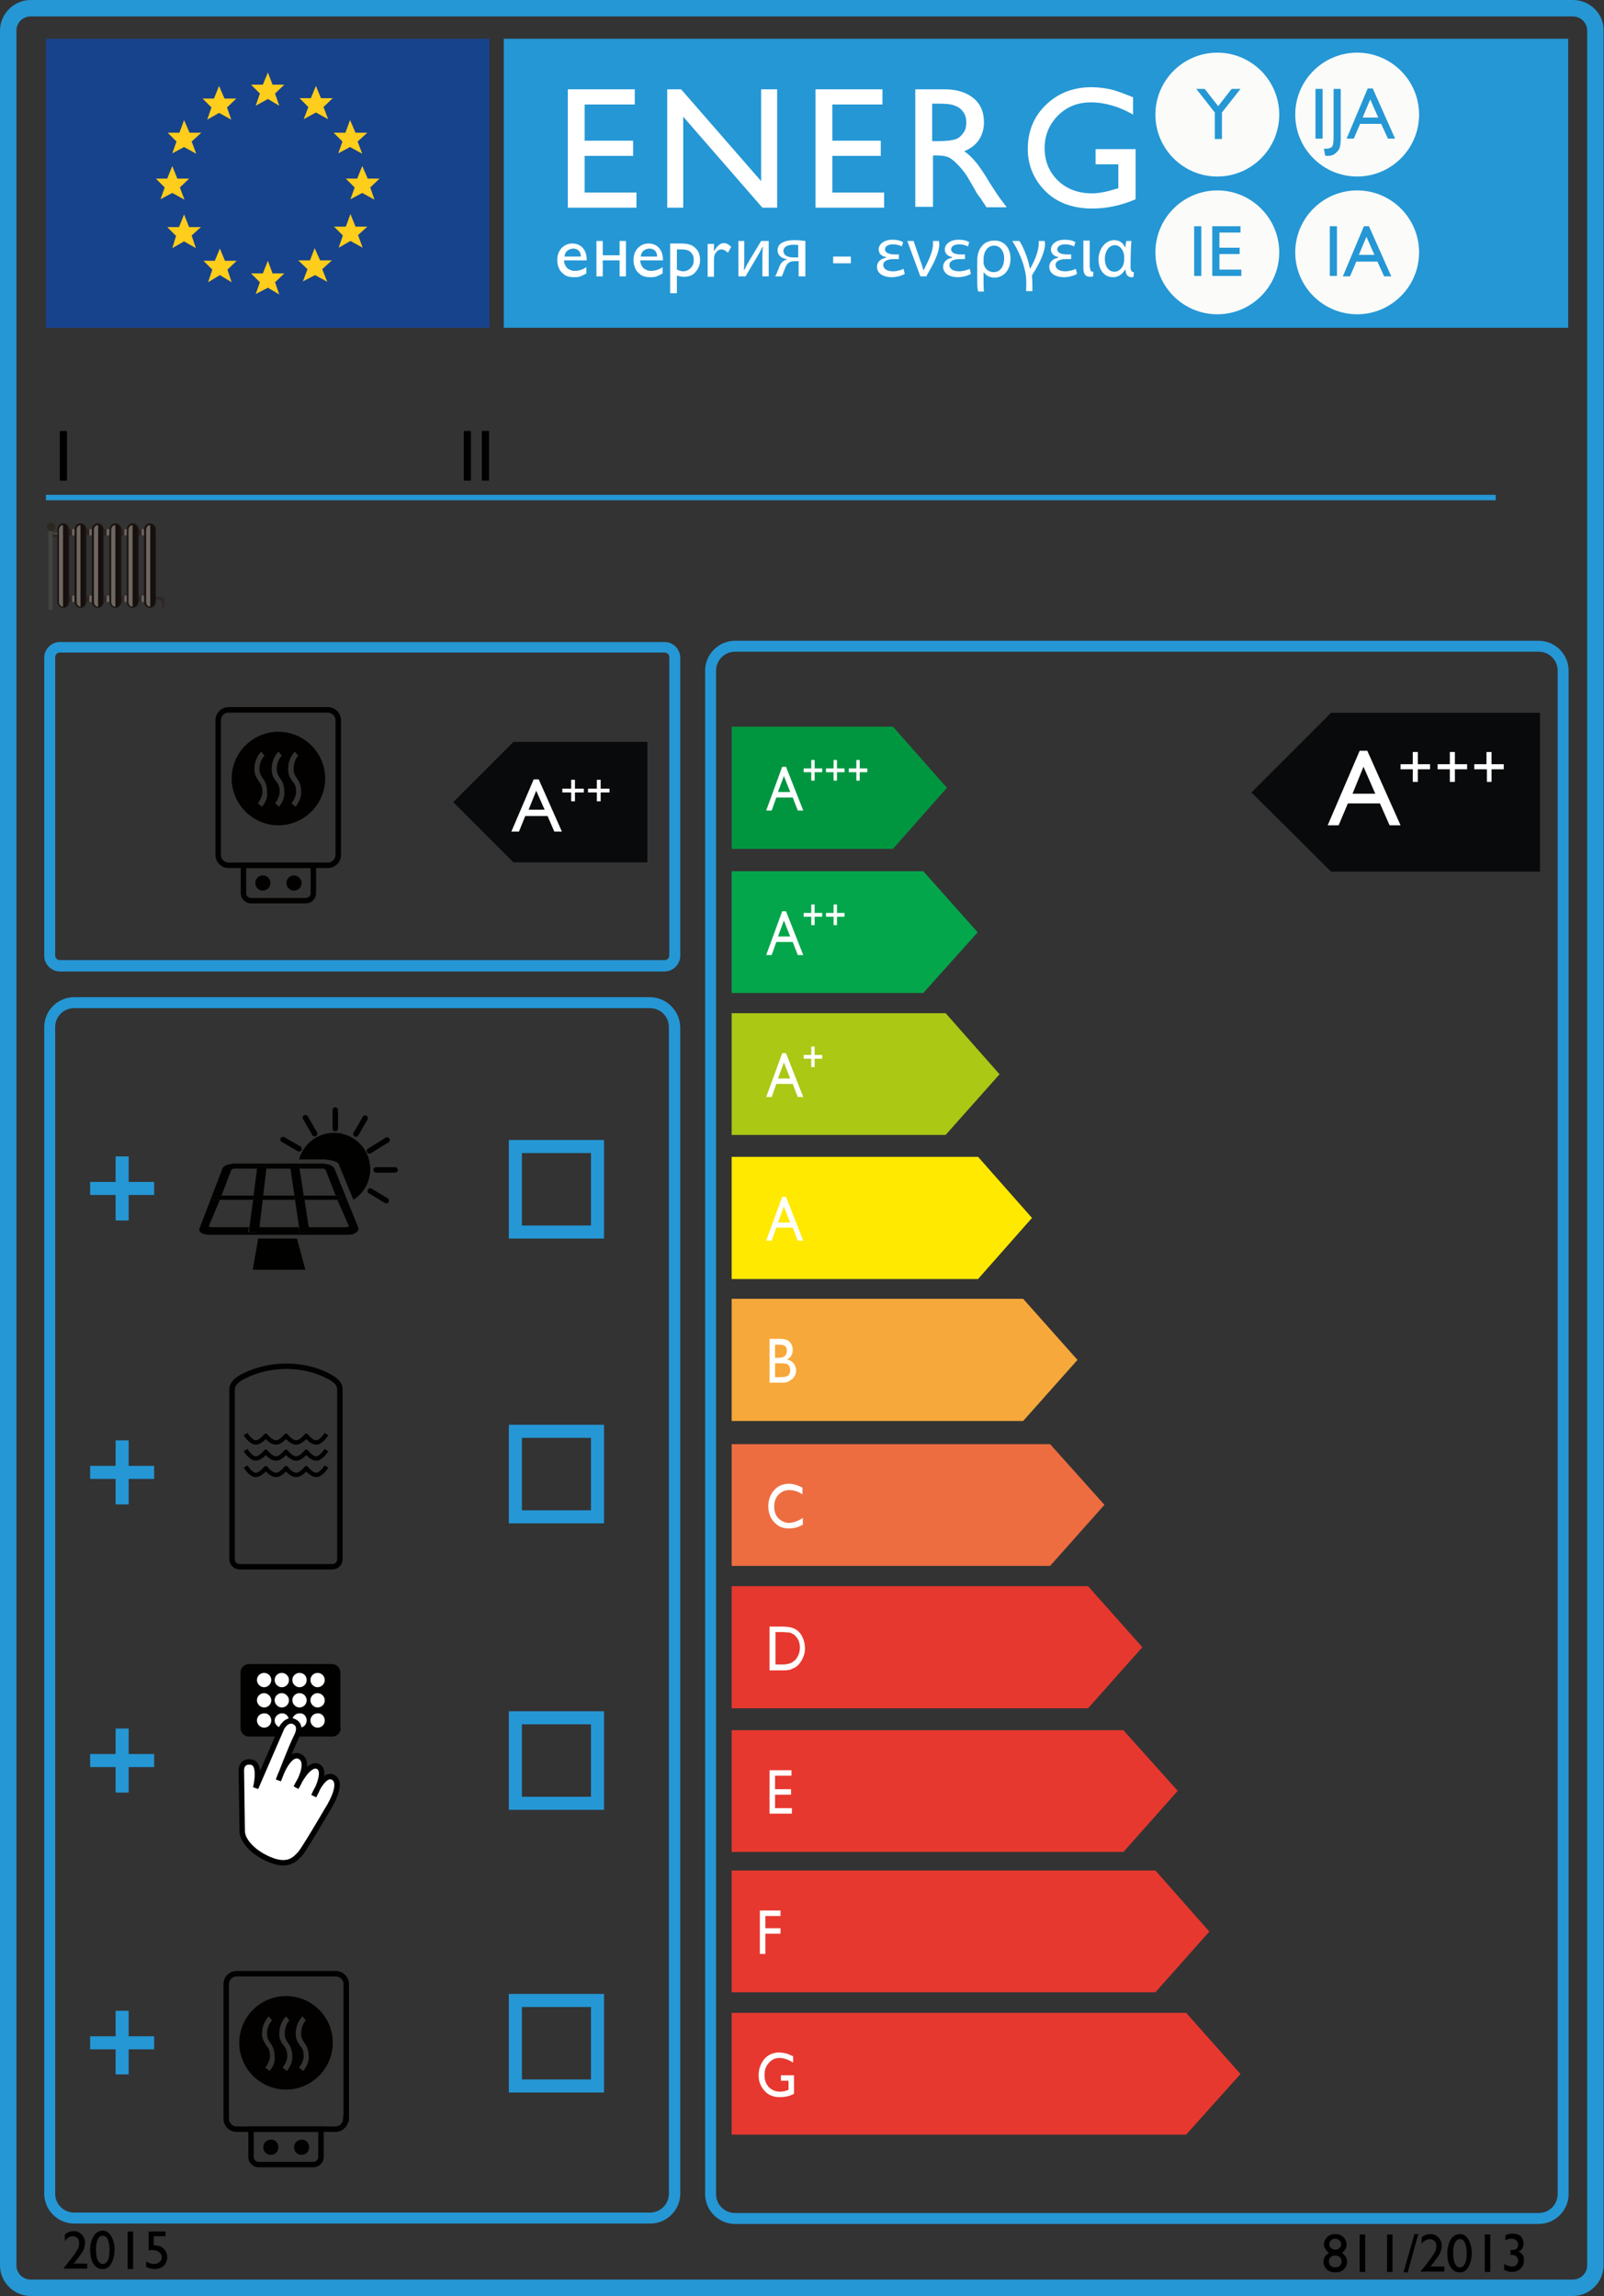 <?xml version="1.0" encoding="utf-8"?>
<!-- Generator: Adobe Illustrator 19.0.0, SVG Export Plug-In . SVG Version: 6.00 Build 0)  -->
<svg version="1.2" baseProfile="tiny" id="Ebene_1" xmlns="http://www.w3.org/2000/svg" xmlns:xlink="http://www.w3.org/1999/xlink"
	 x="0px" y="0px" viewBox="0 0 380.8 545" xml:space="preserve">
<rect x="0" y="0" width="380.8" height="545" fill="#333333" stroke="none"/>
<rect id="XMLID_196_" x="10.9" y="9.2" fill="#17428C" width="105.3" height="68.6"/>
<rect id="XMLID_195_" x="119.6" y="9.2" fill="#2597D5" width="252.7" height="68.6"/>
<path id="XMLID_192_" fill="#2597D5" d="M373.4,3.9c1.9,0,3.4,1.5,3.4,3.4v530.4c0,1.9-1.5,3.4-3.4,3.4H7.3c-1.9,0-3.4-1.5-3.4-3.4
	V7.3c0-1.9,1.5-3.4,3.4-3.4H373.4 M373.4,0H7.3C3.3,0,0,3.3,0,7.3v530.4c0,4,3.3,7.3,7.3,7.3h366.1c4,0,7.3-3.3,7.3-7.3V7.3
	C380.8,3.3,377.5,0,373.4,0"/>
<polygon id="XMLID_191_" fill-rule="evenodd" fill="#FFCD1C" points="86.1,58.8 83.2,57.2 80.4,58.8 81.4,55.9 79.3,53.8 82.1,53.8 
	83.2,50.8 84.4,53.8 87.2,53.8 85,55.8 "/>
<polygon id="XMLID_190_" fill-rule="evenodd" fill="#FFCD1C" points="77.7,66.9 74.8,65.3 71.9,66.8 73,63.9 70.8,61.8 73.6,61.8 
	74.7,58.9 76,61.8 78.8,61.8 76.5,63.9 "/>
<polygon id="XMLID_189_" fill-rule="evenodd" fill="#FFCD1C" points="46.6,36.5 43.7,34.9 40.9,36.4 41.9,33.6 39.8,31.5 42.6,31.5 
	43.7,28.5 45,31.5 47.8,31.5 45.5,33.6 "/>
<polygon id="XMLID_188_" fill-rule="evenodd" fill="#FFCD1C" points="54.9,28.4 52,26.8 49.2,28.4 50.2,25.5 48.1,23.4 50.8,23.4 
	52,20.4 53.3,23.4 56.1,23.4 53.9,25.5 "/>
<polygon id="XMLID_187_" fill-rule="evenodd" fill="#FFCD1C" points="46.5,58.9 43.7,57.3 40.9,58.9 41.8,56 39.7,53.9 42.5,53.9 
	43.7,50.9 44.9,53.9 47.7,53.9 45.5,55.9 "/>
<polygon id="XMLID_186_" fill-rule="evenodd" fill="#FFCD1C" points="55,67 52.2,65.3 49.4,67 50.4,64 48.3,61.9 51,61.9 52.2,59 
	53.4,61.9 56.2,61.9 54,64 "/>
<polygon id="XMLID_185_" fill-rule="evenodd" fill="#FFCD1C" points="66.3,69.9 63.6,68.3 60.7,69.8 61.7,67 59.6,64.9 62.4,64.9 
	63.6,61.9 64.7,64.9 67.5,64.9 65.3,67 "/>
<polygon id="XMLID_184_" fill-rule="evenodd" fill="#FFCD1C" points="43.8,47.4 40.9,45.8 38.1,47.3 39.1,44.5 37,42.4 39.7,42.4 
	40.9,39.4 42.1,42.4 44.9,42.4 42.7,44.5 "/>
<polygon id="XMLID_183_" fill-rule="evenodd" fill="#FFCD1C" points="77.9,28.3 75,26.7 72.1,28.3 73.2,25.4 71.1,23.3 73.8,23.3 
	75,20.4 76.2,23.3 79,23.3 76.8,25.4 "/>
<polygon id="XMLID_182_" fill-rule="evenodd" fill="#FFCD1C" points="86,36.5 83.1,34.9 80.3,36.4 81.3,33.6 79.2,31.5 82,31.5 
	83.1,28.5 84.4,31.5 87.2,31.5 84.9,33.6 "/>
<polygon id="XMLID_181_" fill-rule="evenodd" fill="#FFCD1C" points="88.9,47.4 86,45.8 83.2,47.3 84.2,44.5 82.1,42.4 84.8,42.4 
	86,39.4 87.3,42.4 90.1,42.4 87.9,44.5 "/>
<polygon id="XMLID_180_" fill-rule="evenodd" fill="#FFCD1C" points="66.3,25.1 63.6,23.5 60.7,25.1 61.7,22.2 59.6,20.1 62.4,20.1 
	63.6,17.2 64.7,20.1 67.5,20.1 65.3,22.2 "/>
<polygon id="XMLID_179_" fill="#009640" points="212,201.5 173.7,201.5 173.7,172.5 212,172.5 224.8,187 "/>
<g id="XMLID_178_">
	<path id="XMLID_363_" fill="#FFFFFF" d="M185.7,182h0.9l4.1,10.4h-1.3l-1.2-3.1h-3.9l-1.1,3.1h-1.3L185.7,182z M187.6,188l-1.5-3.8
		l-1.4,3.8H187.6z"/>
</g>
<g id="XMLID_177_">
	<path id="XMLID_357_" fill="#FFFFFF" d="M192.6,185.3v-2h-1.8v-0.9h1.8v-2h0.8v2h1.8v0.9h-1.8v2H192.6z"/>
	<path id="XMLID_359_" fill="#FFFFFF" d="M197.9,185.3v-2h-1.8v-0.9h1.8v-2h0.8v2h1.8v0.9h-1.8v2H197.9z"/>
	<path id="XMLID_361_" fill="#FFFFFF" d="M203.3,185.3v-2h-1.8v-0.9h1.8v-2h0.8v2h1.8v0.9h-1.8v2H203.3z"/>
</g>
<polygon id="XMLID_176_" fill="#04A64B" points="219.2,235.7 173.7,235.7 173.7,206.8 219.2,206.8 232.1,221.3 "/>
<g id="XMLID_175_">
	<path id="XMLID_354_" fill="#FFFFFF" d="M185.7,216.3h0.9l4.1,10.4h-1.3l-1.2-3.1h-3.9l-1.1,3.1h-1.3L185.7,216.3z M187.6,222.3
		l-1.5-3.8l-1.4,3.8H187.6z"/>
</g>
<g id="XMLID_174_">
	<path id="XMLID_350_" fill="#FFFFFF" d="M192.6,219.6v-2h-1.8v-0.9h1.8v-2h0.8v2h1.8v0.9h-1.8v2H192.6z"/>
	<path id="XMLID_352_" fill="#FFFFFF" d="M197.9,219.6v-2h-1.8v-0.9h1.8v-2h0.8v2h1.8v0.9h-1.8v2H197.9z"/>
</g>
<polygon id="XMLID_173_" fill="#AAC814" points="224.5,269.4 173.7,269.4 173.7,240.5 224.5,240.5 237.3,255 "/>
<g id="XMLID_172_">
	<path id="XMLID_347_" fill="#FFFFFF" d="M185.7,250h0.9l4.1,10.4h-1.3l-1.2-3.1h-3.9l-1.1,3.1h-1.3L185.7,250z M187.6,256l-1.5-3.8
		l-1.4,3.8H187.6z"/>
</g>
<g id="XMLID_171_">
	<path id="XMLID_345_" fill="#FFFFFF" d="M192.6,253.3v-2h-1.8v-0.9h1.8v-2h0.8v2h1.8v0.9h-1.8v2H192.6z"/>
</g>
<polygon id="XMLID_170_" fill="#FFE900" points="232.2,303.6 173.7,303.6 173.7,274.6 232.2,274.6 245,289.1 "/>
<g id="XMLID_169_">
	<path id="XMLID_342_" fill="#FFFFFF" d="M185.7,284.1h0.9l4.1,10.4h-1.3l-1.2-3.1h-3.9l-1.1,3.1h-1.3L185.7,284.1z M187.6,290.2
		l-1.5-3.8l-1.4,3.8H187.6z"/>
</g>
<polygon id="XMLID_168_" fill="#F7A83A" points="242.9,337.3 173.7,337.3 173.7,308.3 242.9,308.3 255.8,322.8 "/>
<g id="XMLID_167_">
	<path id="XMLID_338_" fill="#FFFFFF" d="M185.8,328.2h-3.1v-10.4h2.4c0.8,0,1.3,0.1,1.8,0.3c0.4,0.2,0.7,0.5,1,1
		c0.2,0.4,0.3,0.9,0.3,1.4c0,1-0.5,1.8-1.4,2.2c0.7,0.1,1.2,0.5,1.6,0.9c0.4,0.5,0.6,1.1,0.6,1.7c0,0.5-0.1,1-0.4,1.4
		c-0.2,0.4-0.6,0.8-1.1,1C187.1,328.1,186.5,328.2,185.8,328.2z M185.2,319.2H184v3.1h0.9c0.7,0,1.2-0.2,1.5-0.5
		c0.3-0.3,0.4-0.7,0.4-1.2C186.8,319.7,186.3,319.2,185.2,319.2z M185.3,323.6H184v3.3h1.3c0.7,0,1.2-0.1,1.5-0.2s0.5-0.3,0.6-0.6
		c0.2-0.3,0.2-0.6,0.2-0.9c0-0.3-0.1-0.6-0.2-0.9c-0.2-0.3-0.4-0.5-0.7-0.6C186.4,323.7,185.9,323.6,185.3,323.6z"/>
</g>
<polygon id="XMLID_166_" fill="#ED6D41" points="249.3,371.7 173.7,371.7 173.7,342.8 249.3,342.8 262.2,357.2 "/>
<g id="XMLID_165_">
	<path id="XMLID_336_" fill="#FFFFFF" d="M190.6,360.3v1.6c-1,0.6-2.1,0.9-3.3,0.9c-1,0-1.9-0.2-2.6-0.7c-0.7-0.5-1.3-1.1-1.7-1.9
		c-0.4-0.8-0.6-1.7-0.6-2.7c0-1.5,0.5-2.8,1.4-3.8s2.1-1.5,3.5-1.5c1,0,2,0.3,3.2,0.9v1.6c-1.1-0.7-2.1-1-3.1-1
		c-1.1,0-1.9,0.4-2.6,1.1c-0.7,0.8-1,1.7-1,2.8c0,1.1,0.3,2.1,1,2.8c0.7,0.7,1.6,1.1,2.6,1.1C188.5,361.4,189.6,361,190.6,360.3z"/>
</g>
<polygon id="XMLID_164_" fill="#E7382F" points="258.3,405.5 173.7,405.5 173.7,376.5 258.3,376.5 271.2,391 "/>
<g id="XMLID_163_">
	<path id="XMLID_333_" fill="#FFFFFF" d="M182.7,396.5v-10.4h3.1c1.2,0,2.2,0.2,3,0.6c0.7,0.4,1.3,1,1.7,1.9
		c0.4,0.8,0.6,1.7,0.6,2.7c0,0.7-0.1,1.4-0.4,2c-0.2,0.6-0.6,1.2-1,1.7c-0.4,0.5-1,0.9-1.6,1.1c-0.3,0.2-0.7,0.3-1,0.3
		c-0.3,0.1-0.8,0.1-1.7,0.1H182.7z M185.7,387.4h-1.6v7.7h1.7c0.7,0,1.2-0.1,1.5-0.2s0.7-0.2,0.9-0.4c0.2-0.2,0.5-0.3,0.7-0.6
		c0.6-0.7,1-1.7,1-2.8c0-1.1-0.3-2-1-2.7c-0.2-0.3-0.5-0.5-0.8-0.6c-0.3-0.2-0.6-0.3-0.9-0.3C186.8,387.5,186.3,387.4,185.7,387.4z"
		/>
</g>
<polygon id="XMLID_162_" fill="#E7382F" points="266.7,439.6 173.7,439.6 173.7,410.7 266.7,410.7 279.6,425.1 "/>
<g id="XMLID_161_">
	<path id="XMLID_331_" fill="#FFFFFF" d="M182.7,420.2h5.2v1.3H184v3.2h3.8v1.3H184v3.2h4v1.3h-5.3V420.2z"/>
</g>
<polygon id="XMLID_160_" fill="#E7382F" points="274.3,472.9 173.7,472.9 173.7,444 274.3,444 287.1,458.5 "/>
<g id="XMLID_159_">
	<path id="XMLID_329_" fill="#FFFFFF" d="M180.4,453.5h4.9v1.3h-3.6v2.9h3.6v1.3h-3.6v4.8h-1.3V453.5z"/>
</g>
<polygon id="XMLID_158_" fill="#E7382F" points="281.6,506.7 173.7,506.7 173.7,477.8 281.6,477.8 294.5,492.3 "/>
<g id="XMLID_157_">
	<path id="XMLID_327_" fill="#FFFFFF" d="M185.4,492.6h3.1v4.4c-1.1,0.6-2.2,0.8-3.4,0.8c-1.5,0-2.7-0.5-3.6-1.5
		c-0.9-1-1.4-2.2-1.4-3.7c0-1.5,0.5-2.8,1.4-3.9c0.9-1,2.1-1.5,3.5-1.5c0.5,0,1,0.1,1.5,0.2c0.5,0.1,1.1,0.4,1.8,0.7v1.5
		c-1.1-0.7-2.2-1.1-3.3-1.1c-1,0-1.8,0.4-2.5,1.2s-1,1.7-1,2.8c0,1.2,0.3,2.1,1,2.9c0.7,0.7,1.6,1.1,2.7,1.1c0.5,0,1.2-0.1,1.9-0.4
		l0.1,0v-2.2h-1.8V492.6z"/>
</g>
<polygon id="XMLID_156_" fill="#090A0B" points="121.9,176.1 153.7,176.1 153.7,204.7 121.9,204.7 107.6,190.4 "/>
<polygon id="XMLID_155_" fill="#090A0B" points="316,169.2 365.6,169.2 365.6,206.9 316,206.9 297.1,188.1 "/>
<g id="XMLID_154_">
	<path id="XMLID_318_" d="M17.3,537.3h3.4v1.2h-5.6v-0.1l0.5-0.6c0.8-1,1.5-1.9,2-2.6c0.5-0.7,0.8-1.3,1-1.6
		c0.1-0.4,0.2-0.7,0.2-1.1c0-0.5-0.1-0.9-0.4-1.2s-0.7-0.5-1.1-0.5c-0.4,0-0.7,0.1-1,0.3s-0.7,0.5-0.9,0.9v-1.6
		c0.7-0.6,1.4-0.8,2.1-0.8c0.8,0,1.4,0.3,1.9,0.8c0.5,0.5,0.8,1.2,0.8,2c0,0.4-0.1,0.7-0.2,1.1c-0.1,0.4-0.3,0.9-0.7,1.4
		c-0.3,0.5-0.9,1.2-1.6,2.2L17.3,537.3z"/>
	<path id="XMLID_320_" d="M24.4,529.5c0.8,0,1.5,0.4,2,1.3s0.8,1.9,0.8,3.2c0,1.3-0.3,2.4-0.8,3.3s-1.2,1.3-2.1,1.3
		c-0.9,0-1.5-0.4-2.1-1.2c-0.5-0.8-0.8-1.9-0.8-3.3c0-1.3,0.3-2.4,0.8-3.3S23.6,529.5,24.4,529.5z M24.4,530.7L24.4,530.7
		c-0.6,0-0.9,0.3-1.2,0.9c-0.3,0.6-0.4,1.4-0.4,2.4c0,1,0.1,1.9,0.4,2.5c0.3,0.6,0.7,0.9,1.2,0.9s0.9-0.3,1.2-0.9
		c0.3-0.6,0.4-1.4,0.4-2.4c0-1-0.1-1.8-0.4-2.5S24.9,530.7,24.4,530.7z"/>
	<path id="XMLID_323_" d="M30.3,529.7h1.3v8.9h-1.3V529.7z"/>
	<path id="XMLID_325_" d="M35.4,529.7h3.9v1.1h-2.8v2.2c0.1,0,0.2,0,0.3,0c0.9,0,1.6,0.3,2.1,0.8s0.8,1.2,0.8,2c0,0.8-0.3,1.5-0.8,2
		c-0.5,0.5-1.3,0.8-2.1,0.8c-0.7,0-1.4-0.2-2.1-0.5v-1.3c0.6,0.4,1.3,0.6,1.9,0.6c0.5,0,1-0.2,1.3-0.5c0.4-0.3,0.5-0.7,0.5-1.1
		c0-0.5-0.2-0.9-0.6-1.2c-0.4-0.3-0.9-0.5-1.5-0.5c-0.5,0-0.8,0-1,0.1V529.7z"/>
</g>
<g id="XMLID_153_">
	<path id="XMLID_299_" d="M314.3,532.8c0-0.7,0.3-1.3,0.8-1.8c0.5-0.5,1.2-0.7,1.9-0.7c0.7,0,1.4,0.2,1.9,0.7s0.8,1.1,0.8,1.8
		c0,0.8-0.4,1.4-1.1,2c0.8,0.5,1.2,1.2,1.2,2.1c0,0.7-0.3,1.3-0.8,1.8c-0.5,0.5-1.2,0.7-2,0.7c-0.8,0-1.5-0.2-2-0.7
		c-0.5-0.5-0.8-1.1-0.8-1.8c0-0.9,0.4-1.6,1.3-2.1c-0.4-0.3-0.6-0.6-0.8-0.9C314.4,533.5,314.3,533.2,314.3,532.8z M318.5,536.9
		v-0.1c0-0.4-0.1-0.7-0.4-1c-0.3-0.3-0.7-0.4-1.1-0.4c-0.5,0-0.8,0.1-1.1,0.4c-0.3,0.3-0.4,0.6-0.4,1s0.1,0.7,0.4,1
		c0.3,0.3,0.7,0.4,1.1,0.4c0.4,0,0.8-0.1,1.1-0.4C318.3,537.6,318.5,537.2,318.5,536.9z M318.4,532.8c0-0.4-0.1-0.7-0.4-1
		c-0.3-0.2-0.6-0.4-1-0.4c-0.4,0-0.7,0.1-1,0.4c-0.3,0.2-0.4,0.6-0.4,0.9c0,0.4,0.1,0.7,0.4,0.9c0.3,0.3,0.6,0.4,1,0.4
		c0.4,0,0.7-0.1,1-0.4C318.2,533.5,318.4,533.2,318.4,532.8z"/>
	<path id="XMLID_303_" d="M322.8,530.4h1.3v8.9h-1.3V530.4z"/>
	<path id="XMLID_305_" d="M329.3,530.4h1.3v8.9h-1.3V530.4z"/>
	<path id="XMLID_307_" d="M333.2,539.4l2.6-9.1h0.9l-2.5,9.1H333.2z"/>
	<path id="XMLID_309_" d="M339.5,538h3.4v1.2h-5.6v-0.1l0.5-0.6c0.8-1,1.5-1.9,2-2.6c0.5-0.7,0.8-1.3,1-1.6c0.1-0.4,0.2-0.7,0.2-1.1
		c0-0.5-0.1-0.9-0.4-1.2s-0.7-0.5-1.1-0.5c-0.4,0-0.7,0.1-1.1,0.3s-0.7,0.5-0.9,0.9v-1.6c0.7-0.6,1.4-0.8,2.1-0.8
		c0.8,0,1.4,0.3,1.9,0.8c0.5,0.5,0.8,1.2,0.8,2c0,0.4-0.1,0.7-0.2,1.1c-0.1,0.4-0.3,0.9-0.7,1.4c-0.3,0.5-0.9,1.2-1.6,2.2L339.5,538
		z"/>
	<path id="XMLID_311_" d="M346.6,530.3c0.8,0,1.5,0.4,2,1.3s0.8,1.9,0.8,3.2c0,1.3-0.3,2.4-0.8,3.3s-1.2,1.3-2.1,1.3
		c-0.9,0-1.5-0.4-2.1-1.2c-0.5-0.8-0.8-1.9-0.8-3.3c0-1.3,0.3-2.4,0.8-3.3S345.8,530.3,346.6,530.3z M346.6,531.5L346.6,531.5
		c-0.5,0-0.9,0.3-1.2,0.9c-0.3,0.6-0.4,1.4-0.4,2.4c0,1,0.1,1.9,0.4,2.5c0.3,0.6,0.7,0.9,1.2,0.9c0.5,0,0.9-0.3,1.2-0.9
		c0.3-0.6,0.4-1.4,0.4-2.4c0-1-0.1-1.8-0.4-2.5C347.5,531.8,347.1,531.5,346.6,531.5z"/>
	<path id="XMLID_314_" d="M352.5,530.4h1.3v8.9h-1.3V530.4z"/>
	<path id="XMLID_316_" d="M358.7,534.1L358.7,534.1c0.6,0,1.1-0.1,1.3-0.3c0.3-0.2,0.4-0.6,0.4-1c0-0.4-0.1-0.7-0.4-1
		c-0.3-0.2-0.7-0.4-1.1-0.4c-0.5,0-1,0.1-1.5,0.4v-1.2c0.5-0.3,1.1-0.4,1.7-0.4c0.8,0,1.5,0.2,1.9,0.6s0.7,1,0.7,1.8
		c0,0.4-0.1,0.8-0.3,1.1c-0.2,0.3-0.5,0.6-0.9,0.8c0.3,0.1,0.6,0.3,0.8,0.5c0.2,0.2,0.3,0.4,0.4,0.7s0.1,0.6,0.1,0.9
		c0,0.8-0.3,1.4-0.8,1.9c-0.5,0.5-1.2,0.8-2,0.8c-0.7,0-1.3-0.2-1.9-0.5v-1.4c0.7,0.4,1.3,0.6,1.9,0.6c0.4,0,0.8-0.1,1-0.4
		c0.3-0.3,0.4-0.6,0.4-1c0-0.4-0.1-0.7-0.3-0.9c-0.1-0.1-0.3-0.3-0.4-0.3c-0.2-0.1-0.5-0.1-1-0.2l-0.1,0V534.1z"/>
</g>
<line id="XMLID_152_" fill="none" stroke="#2597D5" stroke-width="1.291" stroke-miterlimit="10" x1="10.9" y1="118.1" x2="355.1" y2="118.1"/>
<g id="XMLID_151_">
	<path id="XMLID_297_" d="M14.2,102.3h1.7v11.8h-1.7V102.3z"/>
</g>
<g id="XMLID_150_">
	<path id="XMLID_293_" d="M110.1,102.3h1.7v11.8h-1.7V102.3z"/>
	<path id="XMLID_295_" d="M114.4,102.3h1.7v11.8h-1.7V102.3z"/>
</g>
<g id="XMLID_149_">
	<path id="XMLID_282_" fill="#FFFFFF" d="M134.8,21.2h15.9v3.6h-11.9v8.6h11.5v3.6h-11.5v8.7h12.3v3.6h-16.3V21.2z"/>
	<path id="XMLID_284_" fill="#FFFFFF" d="M180.7,21.2h3.8v28.1h-3.5l-18.8-21.6v21.6h-3.8V21.2h3.3L180.7,43V21.2z"/>
	<path id="XMLID_286_" fill="#FFFFFF" d="M193.6,21.2h15.9v3.6h-11.9v8.6h11.5v3.6h-11.5v8.7h12.3v3.6h-16.3V21.2z"/>
	<path id="XMLID_288_" fill="#FFFFFF" d="M217.3,49.2V21.2h7c2.8,0,5.1,0.7,6.8,2.1c1.7,1.4,2.5,3.3,2.5,5.7c0,1.6-0.4,3-1.2,4.2
		c-0.8,1.2-2,2.1-3.5,2.7c0.9,0.6,1.8,1.4,2.6,2.4c0.9,1,2.1,2.8,3.6,5.3c1,1.6,1.8,2.8,2.4,3.6l1.5,2h-4.8l-1.2-1.8
		c0-0.1-0.1-0.2-0.2-0.3l-0.8-1.1l-1.2-2.1l-1.3-2.2c-0.8-1.2-1.6-2.1-2.3-2.8c-0.7-0.7-1.3-1.2-1.9-1.5c-0.6-0.3-1.5-0.5-2.8-0.5
		h-1v12.2H217.3z M222.5,24.6h-1.2v8.9h1.5c2,0,3.4-0.2,4.2-0.5c0.8-0.3,1.3-0.9,1.8-1.6s0.6-1.5,0.6-2.4c0-0.9-0.2-1.7-0.7-2.4
		c-0.5-0.7-1.1-1.2-2-1.5C225.9,24.7,224.5,24.6,222.5,24.6z"/>
	<path id="XMLID_291_" fill="#FFFFFF" d="M260.2,35.4h9.4v11.9c-3.5,1.5-6.9,2.2-10.3,2.2c-4.6,0-8.4-1.4-11.1-4.1s-4.2-6.1-4.2-10
		c0-4.2,1.4-7.7,4.3-10.5c2.9-2.8,6.5-4.2,10.8-4.2c1.6,0,3.1,0.2,4.5,0.5c1.4,0.3,3.2,1,5.4,1.9v4.1c-3.3-1.9-6.7-2.9-10-2.9
		c-3.1,0-5.7,1-7.8,3.1c-2.1,2.1-3.2,4.7-3.2,7.7c0,3.2,1.1,5.8,3.2,7.8c2.1,2,4.8,3,8.1,3c1.6,0,3.5-0.4,5.8-1.1l0.4-0.1V39h-5.4
		V35.4z"/>
</g>
<g id="XMLID_148_">
	<path id="XMLID_279_" fill="#FFFFFF" d="M139.4,61.8h-5.5c0,0.7,0.3,1.3,0.7,1.8c0.5,0.4,1.1,0.7,1.8,0.7c1,0,2-0.3,2.8-0.9v1.5
		c-0.5,0.3-0.9,0.5-1.4,0.7s-1,0.2-1.6,0.2c-0.9,0-1.6-0.2-2.1-0.5c-0.5-0.4-1-0.8-1.3-1.4c-0.3-0.6-0.5-1.3-0.5-2.1
		c0-1.2,0.3-2.1,1-2.9c0.7-0.7,1.5-1.1,2.6-1.1c1,0,1.9,0.4,2.5,1.1s0.9,1.7,0.9,2.9V61.8z M134,60.9h3.9c0-0.6-0.2-1.1-0.5-1.4
		c-0.3-0.3-0.8-0.5-1.3-0.5s-1,0.2-1.4,0.5C134.3,59.8,134.1,60.3,134,60.9z"/>
</g>
<g id="XMLID_147_">
	<path id="XMLID_277_" fill="#FFFFFF" d="M143.1,57.2v3.4h4v-3.4h1.5v8.4h-1.5v-3.8h-4v3.8h-1.5v-8.4H143.1z"/>
</g>
<g id="XMLID_146_">
	<path id="XMLID_269_" fill="#FFFFFF" d="M157.5,61.8h-5.5c0,0.7,0.3,1.3,0.7,1.8c0.5,0.4,1.1,0.7,1.8,0.7c1,0,2-0.3,2.8-0.9v1.5
		c-0.5,0.3-0.9,0.5-1.4,0.7s-1,0.2-1.6,0.2c-0.9,0-1.6-0.2-2.1-0.5c-0.5-0.4-1-0.8-1.3-1.4c-0.3-0.6-0.5-1.3-0.5-2.1
		c0-1.2,0.3-2.1,1-2.9c0.7-0.7,1.5-1.1,2.6-1.1c1,0,1.9,0.4,2.5,1.1s0.9,1.7,0.9,2.9V61.8z M152.1,60.9h3.9c0-0.6-0.2-1.1-0.5-1.4
		c-0.3-0.3-0.8-0.5-1.3-0.5s-1,0.2-1.4,0.5C152.4,59.8,152.2,60.3,152.1,60.9z"/>
	<path id="XMLID_272_" fill="#FFFFFF" d="M159.1,69.5V57.8h2.7c1.4,0,2.5,0.3,3.2,1c0.8,0.7,1.2,1.6,1.2,2.9c0,1.2-0.4,2.1-1.1,2.9
		c-0.7,0.8-1.6,1.1-2.8,1.1c-0.5,0-1-0.1-1.6-0.3v4.2H159.1z M161.8,59.2h-1.1V64c0.5,0.2,1,0.4,1.5,0.4c0.7,0,1.3-0.3,1.8-0.8
		c0.5-0.5,0.7-1.1,0.7-1.9c0-0.5-0.1-1-0.3-1.3s-0.5-0.7-0.9-0.9C163,59.3,162.5,59.2,161.8,59.2z"/>
	<path id="XMLID_275_" fill="#FFFFFF" d="M169.5,57.8v1.8l0.1-0.1c0.7-1.2,1.5-1.8,2.2-1.8c0.6,0,1.2,0.3,1.8,0.9l-0.8,1.4
		c-0.5-0.5-1-0.8-1.5-0.8c-0.5,0-0.9,0.2-1.3,0.7s-0.5,1-0.5,1.7v4.1H168v-7.8H169.5z"/>
</g>
<g id="XMLID_145_">
	<path id="XMLID_264_" fill="#FFFFFF" d="M176.7,57.2v3.5c0,1.3,0,2.2-0.1,3.4l0.1,0c0.5-1,0.8-1.6,1.4-2.6l2.6-4.3h1.8v8.4H181V62
		c0-1.4,0-2.1,0.1-3.4H181c-0.5,1.1-0.9,1.7-1.4,2.6c-0.8,1.3-1.7,2.9-2.6,4.4h-1.7v-8.4H176.7z"/>
	<path id="XMLID_266_" fill="#FFFFFF" d="M191.1,65.6h-1.5V62h-1.1c-0.6,0-1.1,0.2-1.4,0.5c-0.6,0.5-0.8,1.5-1.2,2.4
		c-0.1,0.3-0.2,0.5-0.3,0.7h-1.6c0.2-0.3,0.4-0.6,0.5-1c0.4-0.8,0.6-1.9,1.3-2.5c0.3-0.2,0.6-0.4,1-0.5v-0.1
		c-1.1-0.1-2.2-0.8-2.2-2.1c0-0.9,0.5-1.5,1.1-1.8c0.7-0.4,1.7-0.6,2.8-0.6c1,0,2,0.1,2.7,0.2V65.6z M189.6,58.2
		c-0.4-0.1-0.7-0.1-1.3-0.1c-1,0-2.3,0.3-2.3,1.5c0,1.1,1.3,1.5,2.2,1.5c0.6,0,1,0,1.3,0V58.2z"/>
</g>
<g id="XMLID_144_">
	<path id="XMLID_262_" fill="#FFFFFF" d="M197.8,60.9h4.2v1.6h-4.2V60.9z"/>
</g>
<g id="XMLID_143_">
	<path id="XMLID_244_" fill="#FFFFFF" d="M214.8,65c-0.6,0.4-1.9,0.8-3.1,0.8c-1.7,0-3.5-0.7-3.5-2.5c0-1,0.8-1.9,2.1-2.1V61
		c-1.1-0.2-1.7-0.9-1.7-1.8c0-1.1,1.1-2.3,3.3-2.3c1.1,0,1.9,0.2,2.5,0.6l-0.3,1c-0.3-0.2-1.2-0.5-2.1-0.5c-1.2,0-1.9,0.5-1.9,1.2
		c0,0.8,1,1.2,2.3,1.2h1v1.1h-1.1c-1.5,0-2.6,0.4-2.6,1.4c0,1,1,1.5,2.3,1.5c0.9,0,2-0.3,2.5-0.6L214.8,65z"/>
	<path id="XMLID_246_" fill="#FFFFFF" d="M216.9,57.2l1.6,4.7c0.3,0.7,0.5,1.5,0.7,2.2h0.1c0.7-1.4,2.2-4.2,2.2-6.1
		c0-0.3,0-0.5,0-0.8h1.4c0,0.2,0.1,0.4,0.1,0.6c0,2.4-1.6,5.2-3.1,7.8h-1.4l-3.1-8.4H216.9z"/>
	<path id="XMLID_248_" fill="#FFFFFF" d="M230.5,65c-0.6,0.4-1.9,0.8-3.1,0.8c-1.7,0-3.5-0.7-3.5-2.5c0-1,0.8-1.9,2.1-2.1V61
		c-1.1-0.2-1.7-0.9-1.7-1.8c0-1.1,1.1-2.3,3.3-2.3c1.1,0,1.9,0.2,2.5,0.6l-0.3,1c-0.3-0.2-1.2-0.5-2.1-0.5c-1.2,0-1.9,0.5-1.9,1.2
		c0,0.8,1,1.2,2.3,1.2h1v1.1h-1.1c-1.5,0-2.6,0.4-2.6,1.4c0,1,1,1.5,2.3,1.5c0.9,0,2-0.3,2.5-0.6L230.5,65z"/>
	<path id="XMLID_250_" fill="#FFFFFF" d="M232.2,69c-0.2-0.5-0.2-1.7-0.2-3v-3.9c0-2.2,0.6-3.1,1.2-3.8c0.6-0.7,1.6-1.2,2.9-1.2
		c2.3,0,3.8,1.7,3.8,4.3c0,3-1.9,4.5-3.8,4.5c-1.1,0-2-0.5-2.5-1.2h-0.1v1.4c0,1,0,2.4,0.1,3.1H232.2z M233.5,62.3
		c0,0.2,0,0.4,0.1,0.6c0.3,1,1.2,1.7,2.3,1.7c1.6,0,2.5-1.4,2.5-3.3c0-1.6-0.9-3-2.4-3c-1.2,0-2.5,1-2.5,3.3V62.3z"/>
	<path id="XMLID_253_" fill="#FFFFFF" d="M243.6,69c0.1-1.6,0.1-3.3-0.3-4.9c-0.6-2.8-2.1-5.6-3-6.9h1.7c0.8,1.1,2,3.9,2.5,6.5h0.1
		c0.8-1.4,2-3.9,2-5.9c0-0.3,0-0.4,0-0.6h1.4c0,0.2,0.1,0.4,0.1,0.6c0,2.1-1.4,4.9-3,7.4c-0.1,0.1-0.1,0.3-0.1,0.4
		c0.1,1,0.1,2.3,0.1,3.5H243.6z"/>
	<path id="XMLID_255_" fill="#FFFFFF" d="M255.7,65c-0.6,0.4-1.9,0.8-3.1,0.8c-1.7,0-3.5-0.7-3.5-2.5c0-1,0.8-1.9,2.1-2.1V61
		c-1.1-0.2-1.7-0.9-1.7-1.8c0-1.1,1.1-2.3,3.3-2.3c1.1,0,1.9,0.2,2.5,0.6l-0.3,1c-0.3-0.2-1.2-0.5-2.1-0.5c-1.2,0-1.9,0.5-1.9,1.2
		c0,0.8,1,1.2,2.3,1.2h1v1.1h-1.1c-1.5,0-2.6,0.4-2.6,1.4c0,1,1,1.5,2.3,1.5c0.9,0,2-0.3,2.5-0.6L255.7,65z"/>
	<path id="XMLID_257_" fill="#FFFFFF" d="M258.8,63.5c0,0.7,0.2,1.1,0.8,1l-0.1,1.1c-0.2,0.1-0.4,0.1-0.7,0.1
		c-0.9,0-1.6-0.4-1.6-2.1v-6.5h1.5V63.5z"/>
	<path id="XMLID_259_" fill="#FFFFFF" d="M268.6,57.2c-0.1,0.9-0.2,3.8-0.2,6c0,1,0.2,1.4,0.8,1.4l-0.1,1.1
		c-0.1,0.1-0.3,0.1-0.5,0.1c-0.7,0-1.4-0.5-1.4-1.8h-0.1c-0.6,1-1.5,1.8-2.9,1.8c-2,0-3.4-1.7-3.4-4.2c0-2.7,1.8-4.6,3.7-4.6
		c1.2,0,2.1,0.6,2.6,1.7h0.1c0-0.7,0.1-1.1,0.2-1.5H268.6z M264.6,64.5c1.1,0,2-1,2.2-2.1c0.1-0.4,0.1-0.7,0.1-1.2
		c0-0.3,0-0.6-0.1-0.9c-0.2-1.1-1-2.1-2.1-2.1c-1.4,0-2.4,1.4-2.4,3.3C262.3,63.1,263.1,64.5,264.6,64.5z"/>
</g>
<path id="XMLID_142_" fill="#FBFBF9" d="M303.7,27.2c0,8.1-6.6,14.7-14.7,14.7c-8.1,0-14.7-6.6-14.7-14.7c0-8.1,6.6-14.7,14.7-14.7
	C297.1,12.5,303.7,19.1,303.7,27.2"/>
<g id="XMLID_141_">
	<path id="XMLID_242_" fill="#2597D5" d="M292.4,21.1h2.1l-4.4,5.6v6.3h-1.7v-6.3l-4.4-5.6h2l3.2,4.1L292.4,21.1z"/>
</g>
<path id="XMLID_140_" fill="#FBFBF9" d="M336.9,27.2c0,8.1-6.6,14.7-14.7,14.7c-8.1,0-14.7-6.6-14.7-14.7c0-8.1,6.6-14.7,14.7-14.7
	C330.3,12.5,336.9,19.1,336.9,27.2"/>
<g id="XMLID_139_">
	<path id="XMLID_235_" fill="#2597D5" d="M312.3,21.1h1.7v11.8h-1.7V21.1z"/>
	<path id="XMLID_237_" fill="#2597D5" d="M316.6,21.1h1.7v11.7c0,1.1-0.1,1.9-0.3,2.4c-0.2,0.5-0.6,0.9-1.1,1.3s-1.1,0.5-1.8,0.5
		c-0.1,0-0.3,0-0.5-0.1l-0.3-1.6h0.4c0.5,0,0.9-0.1,1.1-0.2c0.3-0.1,0.5-0.3,0.6-0.6c0.1-0.3,0.2-0.9,0.2-1.9V21.1z"/>
	<path id="XMLID_239_" fill="#2597D5" d="M324.7,21h1.2l5.3,11.9h-1.7l-1.6-3.5h-5l-1.5,3.5h-1.7L324.7,21z M327.2,27.9l-1.9-4.3
		l-1.8,4.3H327.2z"/>
</g>
<path id="XMLID_138_" fill="#FBFBF9" d="M303.7,59.9c0,8.1-6.6,14.7-14.7,14.7c-8.1,0-14.7-6.6-14.7-14.7c0-8.1,6.6-14.7,14.7-14.7
	C297.1,45.2,303.7,51.8,303.7,59.9"/>
<g id="XMLID_137_">
	<path id="XMLID_231_" fill="#2597D5" d="M283.5,53.7h1.7v11.8h-1.7V53.7z"/>
	<path id="XMLID_233_" fill="#2597D5" d="M287.8,53.7h6.7v1.5h-5v3.6h4.8v1.5h-4.8V64h5.2v1.5h-6.9V53.7z"/>
</g>
<path id="XMLID_136_" fill="#FBFBF9" d="M336.9,59.9c0,8.1-6.6,14.7-14.7,14.7c-8.1,0-14.7-6.6-14.7-14.7c0-8.1,6.6-14.7,14.7-14.7
	C330.3,45.2,336.9,51.8,336.9,59.9"/>
<g id="XMLID_135_">
	<path id="XMLID_226_" fill="#2597D5" d="M315.7,53.7h1.7v11.8h-1.7V53.7z"/>
	<path id="XMLID_228_" fill="#2597D5" d="M323.8,53.7h1.2l5.3,11.9h-1.7l-1.6-3.5h-5l-1.5,3.5h-1.7L323.8,53.7z M326.3,60.5
		l-1.9-4.3l-1.8,4.3H326.3z"/>
</g>
<rect id="XMLID_134_" x="12.1" y="126.4" fill="#2B2820" width="1.6" height="1.1"/>
<path id="XMLID_133_" fill="#302724" d="M36.7,142.4c0,0,1.8-0.2,1.8,0.6v1.5H39v-2.2c0-0.5-0.8-0.7-2.3-0.7"/>
<rect id="XMLID_132_" x="16.4" y="141.4" fill="#302724" width="0.7" height="1.5"/>
<rect id="XMLID_131_" x="17.1" y="141.4" fill="#6A6663" width="0.7" height="1.5"/>
<path id="XMLID_130_" fill="#1C1311" d="M16.4,142.8c0,0.8-0.6,1.5-1.4,1.5c-0.8,0-1.4-0.7-1.4-1.5v-17.1c0-0.8,0.6-1.5,1.4-1.5
	c0.8,0,1.4,0.7,1.4,1.5V142.8z"/>
<path id="XMLID_129_" fill="#6E6760" d="M14,125.8v17.1c0,0.6,0.4,1.1,1,1.1v-19.3C14.5,124.6,14,125.1,14,125.8"/>
<path id="XMLID_128_" fill="#15100F" d="M16,142.8v-17.1c0-0.6-0.4-1.1-1-1.1V144C15.6,144,16,143.5,16,142.8"/>
<rect id="XMLID_127_" x="16.4" y="125.6" fill="#2E231F" width="0.7" height="1.5"/>
<rect id="XMLID_126_" x="17.1" y="125.6" fill="#6A6663" width="0.7" height="1.5"/>
<rect id="XMLID_125_" x="20.5" y="141.4" fill="#302724" width="0.7" height="1.5"/>
<rect id="XMLID_124_" x="21.2" y="141.4" fill="#6A6663" width="0.7" height="1.5"/>
<path id="XMLID_123_" fill="#1C1311" d="M20.5,142.8c0,0.8-0.6,1.5-1.4,1.5c-0.8,0-1.4-0.7-1.4-1.5v-17.1c0-0.8,0.6-1.5,1.4-1.5
	c0.8,0,1.4,0.7,1.4,1.5V142.8z"/>
<path id="XMLID_122_" fill="#6E6760" d="M18.2,125.8v17.1c0,0.6,0.4,1.1,1,1.1v-19.3C18.6,124.6,18.2,125.1,18.2,125.8"/>
<path id="XMLID_121_" fill="#15100F" d="M20.1,142.8v-17.1c0-0.6-0.4-1.1-1-1.1V144C19.7,144,20.1,143.5,20.1,142.8"/>
<rect id="XMLID_120_" x="20.5" y="125.6" fill="#2E231F" width="0.7" height="1.5"/>
<rect id="XMLID_119_" x="21.2" y="125.6" fill="#6A6663" width="0.7" height="1.5"/>
<rect id="XMLID_118_" x="24.6" y="141.4" fill="#302724" width="0.7" height="1.5"/>
<rect id="XMLID_117_" x="25.3" y="141.4" fill="#6A6663" width="0.7" height="1.5"/>
<path id="XMLID_116_" fill="#1C1311" d="M24.6,142.8c0,0.8-0.6,1.5-1.4,1.5c-0.8,0-1.4-0.7-1.4-1.5v-17.1c0-0.8,0.6-1.5,1.4-1.5
	c0.8,0,1.4,0.7,1.4,1.5V142.8z"/>
<path id="XMLID_115_" fill="#6E6760" d="M22.3,125.8v17.1c0,0.6,0.4,1.1,1,1.1v-19.3C22.7,124.6,22.3,125.1,22.3,125.8"/>
<path id="XMLID_114_" fill="#15100F" d="M24.3,142.8v-17.1c0-0.6-0.4-1.1-1-1.1V144C23.8,144,24.3,143.5,24.3,142.8"/>
<rect id="XMLID_113_" x="24.6" y="125.6" fill="#2E231F" width="0.7" height="1.5"/>
<rect id="XMLID_112_" x="25.3" y="125.6" fill="#6A6663" width="0.7" height="1.5"/>
<rect id="XMLID_111_" x="28.8" y="141.4" fill="#302724" width="0.7" height="1.5"/>
<rect id="XMLID_110_" x="29.5" y="141.4" fill="#6A6663" width="0.7" height="1.5"/>
<path id="XMLID_109_" fill="#1C1311" d="M28.8,142.8c0,0.8-0.6,1.5-1.4,1.5c-0.8,0-1.4-0.7-1.4-1.5v-17.1c0-0.8,0.6-1.5,1.4-1.5
	c0.8,0,1.4,0.7,1.4,1.5V142.8z"/>
<path id="XMLID_108_" fill="#6E6760" d="M26.4,125.8v17.1c0,0.6,0.4,1.1,1,1.1v-19.3C26.9,124.6,26.4,125.1,26.4,125.8"/>
<path id="XMLID_107_" fill="#15100F" d="M28.4,142.8v-17.1c0-0.6-0.4-1.1-1-1.1V144C28,144,28.4,143.5,28.4,142.8"/>
<rect id="XMLID_106_" x="28.8" y="125.6" fill="#2E231F" width="0.7" height="1.5"/>
<rect id="XMLID_105_" x="29.5" y="125.6" fill="#6A6663" width="0.7" height="1.5"/>
<rect id="XMLID_104_" x="32.9" y="141.4" fill="#302724" width="0.7" height="1.5"/>
<rect id="XMLID_103_" x="33.6" y="141.4" fill="#6A6663" width="0.7" height="1.5"/>
<path id="XMLID_102_" fill="#1C1311" d="M32.9,142.8c0,0.8-0.6,1.5-1.4,1.5c-0.8,0-1.4-0.7-1.4-1.5v-17.1c0-0.8,0.6-1.5,1.4-1.5
	c0.8,0,1.4,0.7,1.4,1.5V142.8z"/>
<path id="XMLID_101_" fill="#6E6760" d="M30.5,125.8v17.1c0,0.6,0.4,1.1,1,1.1v-19.3C31,124.6,30.5,125.1,30.5,125.8"/>
<path id="XMLID_100_" fill="#15100F" d="M32.5,142.8v-17.1c0-0.6-0.4-1.1-1-1.1V144C32.1,144,32.5,143.5,32.5,142.8"/>
<rect id="XMLID_99_" x="32.9" y="125.6" fill="#2E231F" width="0.7" height="1.5"/>
<rect id="XMLID_98_" x="33.6" y="125.6" fill="#6A6663" width="0.7" height="1.5"/>
<path id="XMLID_97_" fill="#1C1311" d="M37,142.8c0,0.8-0.6,1.5-1.4,1.5c-0.8,0-1.4-0.7-1.4-1.5v-17.1c0-0.8,0.6-1.5,1.4-1.5
	c0.8,0,1.4,0.7,1.4,1.5V142.8z"/>
<path id="XMLID_96_" fill="#6E6760" d="M34.7,125.8v17.1c0,0.6,0.4,1.1,1,1.1v-19.3C35.1,124.6,34.7,125.1,34.7,125.8"/>
<path id="XMLID_95_" fill="#15100F" d="M36.7,142.8v-17.1c0-0.6-0.4-1.1-1-1.1V144C36.2,144,36.7,143.5,36.7,142.8"/>
<rect id="XMLID_94_" x="11.5" y="125.9" fill="#43433F" width="1" height="18.8"/>
<rect id="XMLID_93_" x="12.6" y="126.4" fill="#43433F" width="1.1" height="0.5"/>
<path id="XMLID_92_" fill="#2B2820" d="M13.1,125.1c0,0.6-0.5,1-1,1c-0.6,0-1-0.5-1-1c0-0.6,0.5-1,1-1
	C12.7,124.1,13.1,124.5,13.1,125.1"/>
<path id="XMLID_89_" fill="#2597D5" d="M154.3,239.3c2.5,0,4.5,2,4.5,4.5v276.9c0,2.5-2,4.5-4.5,4.5H17.6c-2.5,0-4.5-2-4.5-4.5
	V243.8c0-2.5,2-4.5,4.5-4.5H154.3 M154.3,236.7H17.6c-3.9,0-7.1,3.2-7.1,7.1v276.9c0,3.9,3.2,7.1,7.1,7.1h136.8
	c3.9,0,7.1-3.2,7.1-7.1V243.8C161.4,239.9,158.2,236.7,154.3,236.7"/>
<path id="XMLID_86_" fill="#2597D5" d="M365.3,154.7c2.5,0,4.5,2,4.5,4.5v361.6c0,2.5-2,4.5-4.5,4.5H174.5c-2.5,0-4.5-2-4.5-4.5
	V159.2c0-2.5,2-4.5,4.5-4.5H365.3 M365.3,152.1H174.5c-3.9,0-7.1,3.2-7.1,7.1v361.6c0,3.9,3.2,7.1,7.1,7.1h190.8
	c3.9,0,7.1-3.2,7.1-7.1V159.2C372.4,155.3,369.2,152.1,365.3,152.1"/>
<path id="XMLID_83_" fill="#2597D5" d="M157.8,154.9c0.6,0,1.1,0.5,1.1,1.1v70.8c0,0.6-0.5,1.1-1.1,1.1H14.2c-0.6,0-1.1-0.5-1.1-1.1
	V156c0-0.6,0.5-1.1,1.1-1.1H157.8 M157.8,152.4H14.2c-2,0-3.7,1.7-3.7,3.7v70.8c0,2,1.7,3.7,3.7,3.7h143.6c2,0,3.7-1.7,3.7-3.7V156
	C161.4,154,159.8,152.4,157.8,152.4"/>
<line id="XMLID_82_" fill="none" stroke="#2597D5" stroke-width="3.099" stroke-miterlimit="10" x1="29" y1="274.5" x2="29" y2="289.7"/>
<line id="XMLID_81_" fill="none" stroke="#2597D5" stroke-width="3.099" stroke-miterlimit="10" x1="36.6" y1="282.1" x2="21.4" y2="282.1"/>
<line id="XMLID_80_" fill="none" stroke="#2597D5" stroke-width="3.099" stroke-miterlimit="10" x1="29" y1="341.9" x2="29" y2="357.1"/>
<line id="XMLID_79_" fill="none" stroke="#2597D5" stroke-width="3.099" stroke-miterlimit="10" x1="36.6" y1="349.5" x2="21.4" y2="349.5"/>
<line id="XMLID_78_" fill="none" stroke="#2597D5" stroke-width="3.099" stroke-miterlimit="10" x1="29" y1="410.3" x2="29" y2="425.5"/>
<line id="XMLID_77_" fill="none" stroke="#2597D5" stroke-width="3.099" stroke-miterlimit="10" x1="36.6" y1="417.9" x2="21.4" y2="417.9"/>
<line id="XMLID_76_" fill="none" stroke="#2597D5" stroke-width="3.099" stroke-miterlimit="10" x1="29" y1="477.3" x2="29" y2="492.4"/>
<line id="XMLID_75_" fill="none" stroke="#2597D5" stroke-width="3.099" stroke-miterlimit="10" x1="36.6" y1="484.9" x2="21.4" y2="484.9"/>
<path id="XMLID_72_" fill="#2597D5" d="M140.3,290.9h-16.4v-17.2h16.4V290.9z M143.4,270.6h-22.6V294h22.6V270.6z"/>
<path id="XMLID_69_" fill="#2597D5" d="M140.3,358.5h-16.4v-17.2h16.4V358.5z M143.4,338.2h-22.6v23.4h22.6V338.2z"/>
<path id="XMLID_66_" fill="#2597D5" d="M140.3,426.5h-16.4v-17.2h16.4V426.5z M143.4,406.2h-22.6v23.4h22.6V406.2z"/>
<path id="XMLID_63_" fill="#2597D5" d="M140.3,493.6h-16.4v-17.2h16.4V493.6z M143.4,473.3h-22.6v23.4h22.6V473.3z"/>
<g id="XMLID_62_">
	<path id="XMLID_223_" fill="#FFFFFF" d="M322.8,178.2h1.8l7.9,17.7h-2.6l-2.3-5.2H320l-2.2,5.2h-2.6L322.8,178.2z M326.5,188.4
		l-2.8-6.4l-2.6,6.4H326.5z"/>
</g>
<g id="XMLID_61_">
	<path id="XMLID_217_" fill="#FFFFFF" d="M335.4,185.6v-3h-2.9v-1.2h2.9v-2.9h1.2v2.9h2.9v1.2h-2.9v3H335.4z"/>
	<path id="XMLID_219_" fill="#FFFFFF" d="M344.2,185.6v-3h-2.9v-1.2h2.9v-2.9h1.2v2.9h2.9v1.2h-2.9v3H344.2z"/>
	<path id="XMLID_221_" fill="#FFFFFF" d="M353,185.6v-3H350v-1.2h2.9v-2.9h1.2v2.9h2.9v1.2h-2.9v3H353z"/>
</g>
<g id="XMLID_60_">
	<path id="XMLID_214_" fill="#FFFFFF" d="M126.7,185h1.2l5.5,12.4h-1.8l-1.6-3.7h-5.3l-1.5,3.7h-1.8L126.7,185z M129.3,192.2l-2-4.5
		l-1.8,4.5H129.3z"/>
</g>
<g id="XMLID_59_">
	<path id="XMLID_210_" fill="#FFFFFF" d="M135.6,190.2v-2.1h-2.1v-0.9h2.1v-2.1h0.9v2.1h2.1v0.9h-2.1v2.1H135.6z"/>
	<path id="XMLID_212_" fill="#FFFFFF" d="M141.7,190.2v-2.1h-2.1v-0.9h2.1v-2.1h0.9v2.1h2.1v0.9h-2.1v2.1H141.7z"/>
</g>
<path id="XMLID_58_" fill="none" stroke="#020100" stroke-width="1.304" d="M80.3,202.9c0,1.4-1.1,2.5-2.5,2.5H54.3
	c-1.4,0-2.5-1.1-2.5-2.5V171c0-1.4,1.1-2.5,2.5-2.5h23.5c1.4,0,2.5,1.1,2.5,2.5V202.9z"/>
<path id="XMLID_53_" fill="#020100" d="M66.1,173.7c-6.1,0-11.1,5-11.1,11.1c0,6.1,5,11.1,11.1,11.1c6.1,0,11.1-5,11.1-11.1
	C77.2,178.7,72.2,173.7,66.1,173.7 M62.2,191.5l-1-0.8c0,0,1.1-1.4,1.1-2.7c0-1.4-0.4-2-0.9-2.6c-0.4-0.7-1-1.4-1-2.8
	c0-2.8,1.6-4.1,1.6-4.2l0.8,1c0,0-1.2,1-1.2,3.2c0,0.9,0.3,1.4,0.7,2c0.5,0.7,1.1,1.6,1.1,3.4C63.7,189.8,62.3,191.4,62.2,191.5
	 M66.3,191.5l-1-0.8c0,0,1.1-1.4,1.1-2.7c0-1.4-0.4-2-0.9-2.6c-0.5-0.7-1-1.4-1-2.8c0-2.8,1.6-4.1,1.6-4.2l0.8,1c0,0-1.2,1-1.2,3.2
	c0,0.9,0.3,1.4,0.7,2c0.5,0.7,1.1,1.6,1.1,3.4C67.7,189.8,66.3,191.4,66.3,191.5 M70.2,191.5l-1-0.8c0,0,1.1-1.4,1.1-2.7
	c0-1.4-0.4-2-0.9-2.6c-0.5-0.7-1-1.4-1-2.8c0-2.8,1.6-4.1,1.6-4.2l0.8,1c0,0-1.1,1-1.1,3.2c0,0.9,0.3,1.4,0.7,2
	c0.5,0.7,1.1,1.6,1.1,3.4C71.6,189.8,70.2,191.4,70.2,191.5"/>
<path id="XMLID_52_" fill="none" stroke="#020100" stroke-width="1.291" d="M74.4,212c0,1-0.8,1.8-1.8,1.8h-13
	c-1,0-1.8-0.8-1.8-1.8v-6.6c0,0,0.8,0,1.8,0h13c1,0,1.8,0,1.8,0V212z"/>
<path id="XMLID_51_" fill="#020100" d="M71.6,209.6c0,1-0.8,1.8-1.8,1.8c-1,0-1.8-0.8-1.8-1.8c0-1,0.8-1.8,1.8-1.8
	C70.7,207.8,71.6,208.6,71.6,209.6"/>
<path id="XMLID_50_" fill="#020100" d="M64.2,209.6c0,1-0.8,1.8-1.8,1.8c-1,0-1.8-0.8-1.8-1.8c0-1,0.8-1.8,1.8-1.8
	C63.4,207.8,64.2,208.6,64.2,209.6"/>
<path id="XMLID_49_" fill="none" stroke="#020100" stroke-width="1.304" d="M82.1,502.9c0,1.4-1.1,2.5-2.5,2.5H56.2
	c-1.4,0-2.5-1.1-2.5-2.5V471c0-1.4,1.1-2.5,2.5-2.5h23.5c1.4,0,2.5,1.1,2.5,2.5V502.9z"/>
<path id="XMLID_44_" fill="#020100" d="M67.9,473.8c-6.1,0-11.1,5-11.1,11.1c0,6.1,5,11.1,11.1,11.1c6.1,0,11.1-5,11.1-11.1
	C79,478.7,74,473.8,67.9,473.8 M64,491.6l-1-0.8c0,0,1.1-1.4,1.1-2.7c0-1.4-0.4-2-0.9-2.6c-0.4-0.7-1-1.4-1-2.7
	c0-2.8,1.6-4.1,1.6-4.2l0.8,1c0,0-1.2,1-1.2,3.2c0,0.9,0.3,1.4,0.7,2c0.5,0.7,1.1,1.6,1.1,3.4C65.5,489.9,64.1,491.5,64,491.6
	 M68.1,491.6l-1-0.8c0,0,1.1-1.4,1.1-2.7c0-1.4-0.4-2-0.9-2.6c-0.5-0.7-1-1.4-1-2.7c0-2.8,1.6-4.1,1.6-4.2l0.8,1c0,0-1.1,1-1.1,3.2
	c0,0.9,0.3,1.4,0.7,2c0.5,0.7,1.1,1.6,1.1,3.4C69.5,489.9,68.2,491.5,68.1,491.6 M72,491.6l-1-0.8c0,0,1.1-1.4,1.1-2.7
	c0-1.4-0.4-2-0.9-2.6c-0.5-0.7-1-1.4-1-2.7c0-2.8,1.6-4.1,1.6-4.2l0.8,1c0,0-1.1,1-1.1,3.2c0,0.9,0.3,1.4,0.7,2
	c0.5,0.7,1.1,1.6,1.1,3.4C73.4,489.9,72.1,491.5,72,491.6"/>
<path id="XMLID_43_" fill="none" stroke="#020100" stroke-width="1.291" d="M76.2,512c0,1-0.8,1.8-1.8,1.8h-13
	c-1,0-1.8-0.8-1.8-1.8v-6.6c0,0,0.8,0,1.8,0h13c1,0,1.8,0,1.8,0V512z"/>
<path id="XMLID_42_" fill="#020100" d="M73.4,509.7c0,1-0.8,1.8-1.8,1.8c-1,0-1.8-0.8-1.8-1.8c0-1,0.8-1.8,1.8-1.8
	C72.6,507.8,73.4,508.7,73.4,509.7"/>
<path id="XMLID_41_" fill="#020100" d="M66.1,509.7c0,1-0.8,1.8-1.8,1.8c-1,0-1.8-0.8-1.8-1.8c0-1,0.8-1.8,1.8-1.8
	C65.3,507.8,66.1,508.7,66.1,509.7"/>
<g id="XMLID_381_">
	<polygon id="XMLID_382_" fill="none" points="72.3,284.8 73.3,291.3 82.4,291.3 82.7,291.2 82.8,291 80.1,284.8 81.3,284.8 
		81.3,284.8 80.1,284.8 	"/>
	<path id="XMLID_386_" fill="none" d="M79.7,283.8l-2.4-6.1c0,0-0.1-0.1-0.1-0.1c-0.1,0-0.1-0.1-0.2-0.1c-0.1,0-0.2-0.1-0.3-0.1
		c-0.1,0-0.2,0-0.3,0h-5.2l1,6.5H79.7z"/>
	
		<rect id="XMLID_387_" x="71.1" y="292.5" transform="matrix(-1 2.636823e-02 -2.636823e-02 -1 152.3 583.092)" fill="none" width="2.3" height="0"/>
	<polygon id="XMLID_390_" fill="none" points="71.1,277.2 71.1,276.8 68.9,276.8 68.9,276.8 71.1,276.8 	"/>
	
		<rect id="XMLID_391_" x="59.1" y="292.5" transform="matrix(-1 -2.631897e-02 2.631897e-02 -1 112.736 586.584)" fill="none" width="2.4" height="0"/>
	<path id="XMLID_392_" fill="none" d="M61.1,276.8l2.1,0l0,0L61.1,276.8l-0.1,0.5h-5.3c-0.1,0-0.2,0-0.3,0c-0.1,0-0.2,0-0.3,0.1
		c-0.1,0-0.2,0.1-0.2,0.1c-0.1,0-0.1,0.1-0.1,0.1l-2.3,6.1h7.6L61.1,276.8z"/>
	<polygon id="XMLID_393_" fill="none" points="49.8,291.2 50.2,291.3 59.2,291.3 60.1,284.8 52.2,284.8 50.5,284.8 50.5,284.8 
		52.2,284.8 49.7,291 	"/>
	<path id="XMLID_396_" fill="none" d="M71,291.3l-2-14.3l0,0.3h-5.8l0-0.4l-1.7,14.4H71z M69.9,283.8l0.1,1h-7.7l0.1-1H69.9z"/>
	<path id="XMLID_399_" fill="#010100" d="M47.3,291.9c0,0.1,0,0.2,0.1,0.3c0,0.1,0.1,0.2,0.2,0.3c0.1,0.1,0.2,0.2,0.3,0.2
		c0.1,0.1,0.3,0.1,0.4,0.2c0.2,0.1,0.3,0.1,0.5,0.1c0.2,0,0.4,0.1,0.6,0.1c0.2,0,0.4,0,0.6,0h32.4c0.2,0,0.4,0,0.6,0
		c0.2,0,0.4-0.1,0.6-0.1c0.2,0,0.4-0.1,0.5-0.2c0.2-0.1,0.3-0.1,0.4-0.2c0.1-0.1,0.2-0.2,0.3-0.2c0.1-0.1,0.1-0.2,0.2-0.3
		c0-0.1,0.1-0.2,0.1-0.3l0-0.3l-5.7-14.1c-0.1-0.2-0.2-0.3-0.4-0.5c-0.2-0.1-0.4-0.3-0.7-0.4c-0.3-0.1-0.6-0.2-0.9-0.2
		c-0.3-0.1-0.7-0.1-1.1-0.1H55.9c-0.4,0-0.7,0-1.1,0.1c-0.3,0.1-0.7,0.1-0.9,0.2c-0.3,0.1-0.5,0.2-0.7,0.4c-0.2,0.1-0.3,0.3-0.4,0.5
		l-5.4,14.1L47.3,291.9z M50.5,284.8L50.5,284.8L50.5,284.8l0.1-1h2h0l2.3-6.1c0,0,0.1-0.1,0.1-0.1c0.1,0,0.1-0.1,0.2-0.1
		c0.1,0,0.2-0.1,0.3-0.1c0.1,0,0.2,0,0.3,0h5.3l0.1-0.5l2.1,0l0,0h0l0,0.1l0,0.4H69l0-0.3l0-0.2h0l0,0l2.1,0l0.1,0.4l0,0.1h5.2
		c0.1,0,0.2,0,0.3,0c0.1,0,0.2,0,0.3,0.1c0.1,0,0.2,0.1,0.2,0.1c0.1,0,0.1,0.1,0.1,0.1l2.4,6.1h0h1.5l0.1,1h0v0h-1.2l2.7,6.2
		l-0.1,0.2l-0.4,0.1h-9.1l0.2,1.2l0,0l0,0l-2.3,0.1l0,0h0l-0.2-1.3h-9.4l-0.2,1.3l0,0l0,0l-2.4-0.1l0,0h0l0.2-1.2h-9l-0.4-0.1
		l-0.1-0.2l2.6-6.2H50.5z"/>
	<polygon id="XMLID_400_" fill="#010100" points="72.3,284.8 80.1,284.8 81.3,284.8 81.3,284.8 81.2,283.8 79.7,283.8 79.7,283.8 
		72.1,283.8 	"/>
	<polygon id="XMLID_401_" fill="#010100" points="60.1,284.8 60.2,283.8 52.6,283.8 52.6,283.8 50.6,283.8 50.5,284.8 50.5,284.8 
		52.2,284.8 	"/>
	<polygon id="XMLID_402_" fill="#010100" points="70,284.8 69.9,283.8 62.4,283.8 62.3,284.8 	"/>
	<polygon id="XMLID_403_" fill="#010100" points="71.1,292.6 71.1,292.6 73.5,292.5 73.5,292.5 73.3,291.3 72.3,284.8 72.1,283.8 
		71.1,277.3 71.1,277.2 71.1,276.8 68.9,276.8 68.9,276.8 68.9,277 71,291.3 	"/>
	<polygon id="XMLID_404_" fill="#010100" points="60.2,283.8 60.1,284.8 59.2,291.3 59.1,292.5 59.1,292.5 61.4,292.6 61.4,292.6 
		61.6,291.3 63.3,276.9 63.3,276.8 63.3,276.8 61.1,276.8 	"/>
</g>
<path id="XMLID_29_" fill="#010100" d="M77.4,275.3c0.4,0,0.7,0,1,0.1c0.3,0.1,0.6,0.1,0.9,0.2c0.3,0.1,0.5,0.2,0.7,0.3
	s0.3,0.3,0.4,0.4l3.5,8.5c2.4-1.5,4-4.2,4-7.3c0-4.8-3.9-8.6-8.6-8.6c-4,0-7.3,2.7-8.3,6.3H77.4z"/>
<line id="XMLID_28_" fill="none" stroke="#010100" stroke-width="1.291" stroke-linecap="round" x1="79.6" y1="267.9" x2="79.6" y2="263.5"/>
<line id="XMLID_27_" fill="none" stroke="#010100" stroke-width="1.291" stroke-linecap="round" x1="71" y1="272.7" x2="67.2" y2="270.5"/>
<line id="XMLID_26_" fill="none" stroke="#010100" stroke-width="1.291" stroke-linecap="round" x1="74.7" y1="269.1" x2="72.5" y2="265.3"/>
<line id="XMLID_25_" fill="none" stroke="#010100" stroke-width="1.291" stroke-linecap="round" x1="87.9" y1="282.7" x2="91.7" y2="285"/>
<line id="XMLID_24_" fill="none" stroke="#010100" stroke-width="1.291" stroke-linecap="round" x1="84.5" y1="269.2" x2="86.7" y2="265.4"/>
<line id="XMLID_23_" fill="none" stroke="#010100" stroke-width="1.291" stroke-linecap="round" x1="87.7" y1="273.2" x2="91.9" y2="270.6"/>
<line id="XMLID_22_" fill="none" stroke="#010100" stroke-width="1.291" stroke-linecap="round" x1="89.3" y1="277.7" x2="93.8" y2="277.7"/>
<polygon id="XMLID_21_" fill="#010100" points="61.3,294 70.5,294 72.5,301.4 60,301.4 "/>
<path id="XMLID_20_" fill="none" stroke="#010100" stroke-width="1.291" d="M80.7,370.1c0,1-0.8,1.8-1.8,1.8h-22
	c-1,0-1.8-0.8-1.8-1.8v-40.3c0-1,0.6-1.8,1.8-2.6c0,0,4.4-2.9,11.1-2.9c6.7,0,10.9,2.9,10.9,2.9c1.1,0.7,1.8,1.5,1.8,2.6V370.1z"/>
<path id="XMLID_19_" fill="none" stroke="#010100" stroke-width="1.033" stroke-linejoin="round" d="M58.3,340.4c0,0,1.2,2,2.4,2
	c1.2,0,2.4-1.6,2.4-1.6s1.2,1.6,2.4,1.6c1.2,0,2.4-1.6,2.4-1.6s1.2,1.6,2.4,1.6c1.2,0,2.4-1.6,2.4-1.6s1.2,1.6,2.4,1.6
	c1.2,0,2.4-2,2.4-2"/>
<path id="XMLID_18_" fill="none" stroke="#010100" stroke-width="1.033" stroke-linejoin="round" d="M58.3,344.2c0,0,1.2,2,2.4,2
	c1.2,0,2.4-1.6,2.4-1.6s1.2,1.6,2.4,1.6c1.2,0,2.4-1.6,2.4-1.6s1.2,1.6,2.4,1.6c1.2,0,2.4-1.6,2.4-1.6s1.2,1.6,2.4,1.6
	c1.2,0,2.4-2,2.4-2"/>
<path id="XMLID_17_" fill="none" stroke="#010100" stroke-width="1.033" stroke-linejoin="round" d="M58.3,348.1c0,0,1.2,2,2.4,2
	c1.2,0,2.4-1.6,2.4-1.6s1.2,1.6,2.4,1.6c1.2,0,2.4-1.6,2.4-1.6s1.2,1.6,2.4,1.6c1.2,0,2.4-1.6,2.4-1.6s1.2,1.6,2.4,1.6
	c1.2,0,2.4-2,2.4-2"/>
<path id="XMLID_16_" fill="#010100" d="M80.9,410.2c0,1.1-0.9,2-2,2H59.1c-1.1,0-2-0.9-2-2V397c0-1.1,0.9-2,2-2h19.7
	c1.1,0,2,0.9,2,2V410.2z"/>
<path id="XMLID_15_" fill="#FFFFFF" d="M64.4,398.8c0,0.9-0.8,1.7-1.7,1.7c-0.9,0-1.7-0.8-1.7-1.7c0-1,0.8-1.7,1.7-1.7
	C63.6,397.1,64.4,397.8,64.4,398.8"/>
<path id="XMLID_14_" fill="#FFFFFF" d="M68.6,398.8c0,1-0.8,1.7-1.7,1.7c-0.9,0-1.7-0.8-1.7-1.7c0-1,0.8-1.7,1.7-1.7
	C67.8,397.1,68.6,397.8,68.6,398.8"/>
<path id="XMLID_13_" fill="#FFFFFF" d="M72.8,398.8c0,1-0.8,1.7-1.7,1.7c-0.9,0-1.7-0.8-1.7-1.7c0-1,0.8-1.7,1.7-1.7
	C72.1,397.1,72.8,397.8,72.8,398.8"/>
<path id="XMLID_12_" fill="#FFFFFF" d="M77.1,398.8c0,0.9-0.8,1.7-1.7,1.7c-0.9,0-1.7-0.8-1.7-1.7c0-1,0.8-1.7,1.7-1.7
	C76.3,397.1,77.1,397.8,77.1,398.8"/>
<path id="XMLID_11_" fill="#FFFFFF" d="M64.4,408.4c0,1-0.8,1.7-1.7,1.7c-0.9,0-1.7-0.8-1.7-1.7c0-1,0.8-1.7,1.7-1.7
	C63.6,406.6,64.4,407.4,64.4,408.4"/>
<path id="XMLID_10_" fill="#FFFFFF" d="M68.6,408.4c0,1-0.8,1.7-1.7,1.7c-0.9,0-1.7-0.8-1.7-1.7c0-0.9,0.8-1.7,1.7-1.7
	C67.8,406.6,68.6,407.4,68.6,408.4"/>
<path id="XMLID_9_" fill="#FFFFFF" d="M72.8,408.4c0,1-0.8,1.7-1.7,1.7c-0.9,0-1.7-0.8-1.7-1.7c0-1,0.8-1.7,1.7-1.7
	C72.1,406.6,72.8,407.4,72.8,408.4"/>
<path id="XMLID_8_" fill="#FFFFFF" d="M77.1,408.4c0,1-0.8,1.7-1.7,1.7c-0.9,0-1.7-0.8-1.7-1.7c0-1,0.8-1.7,1.7-1.7
	C76.3,406.6,77.1,407.4,77.1,408.4"/>
<path id="XMLID_7_" fill="#FFFFFF" d="M64.4,403.6c0,1-0.8,1.7-1.7,1.7c-0.9,0-1.7-0.8-1.7-1.7c0-1,0.8-1.7,1.7-1.7
	C63.6,401.9,64.4,402.7,64.4,403.6"/>
<path id="XMLID_6_" fill="#FFFFFF" d="M68.6,403.6c0,1-0.8,1.7-1.7,1.7c-0.9,0-1.7-0.8-1.7-1.7c0-1,0.8-1.7,1.7-1.7
	C67.8,401.9,68.6,402.7,68.6,403.6"/>
<path id="XMLID_5_" fill="#FFFFFF" d="M72.8,403.6c0,1-0.8,1.7-1.7,1.7c-0.9,0-1.7-0.8-1.7-1.7c0-1,0.8-1.7,1.7-1.7
	C72.1,401.9,72.8,402.7,72.8,403.6"/>
<path id="XMLID_4_" fill="#FFFFFF" d="M77.1,403.6c0,1-0.8,1.7-1.7,1.7c-0.9,0-1.7-0.8-1.7-1.7c0-1,0.8-1.7,1.7-1.7
	C76.3,401.9,77.1,402.7,77.1,403.6"/>
<path id="XMLID_3_" fill="#FFFFFF" d="M60.7,424.4l6.2-14.3c0,0,1.1-2.1,2.8-1.5c1.4,0.6,1.6,1.9,0.6,3.8c-1,1.9-4.2,10.2-4.2,10.2
	s2.2-6.9,5-5.7c3,1.4-0.8,7.4-0.8,7.4s2.8-6.1,5.2-5c2.4,1.2-1,7-1,7s2.3-5.7,4.6-4.4c2.7,1.5-1.4,7.7-1.4,7.7s-5.6,9.6-6.5,10.5
	c-0.9,0.9-2.5,3.1-6.7,1.5c-4.2-1.6-7-4.6-7-7l-0.2-14.5c0,0,0-2.3,2.5-1.8C62.1,418.9,60.7,424.4,60.7,424.4"/>
<path id="XMLID_2_" fill="none" stroke="#000000" stroke-width="1.291" d="M60.7,424.4l6.2-14.3c0,0,1.1-2.1,2.8-1.5
	c1.4,0.6,1.6,1.9,0.6,3.8c-1,1.9-4.2,10.2-4.2,10.2s2.2-6.9,5-5.7c3,1.4-0.8,7.4-0.8,7.4s2.8-6.1,5.2-5c2.4,1.2-1,7-1,7
	s2.3-5.7,4.6-4.4c2.7,1.5-1.4,7.7-1.4,7.7s-5.6,9.6-6.5,10.5c-0.9,0.9-2.5,3.1-6.7,1.5c-4.2-1.6-7-4.6-7-7l-0.2-14.5
	c0,0,0-2.3,2.5-1.8C62.1,418.9,60.7,424.4,60.7,424.4z"/>
<g id="XMLID_30_">
</g>
<g id="XMLID_31_">
</g>
<g id="XMLID_32_">
</g>
<g id="XMLID_33_">
</g>
<g id="XMLID_34_">
</g>
<g id="XMLID_35_">
</g>
</svg>
